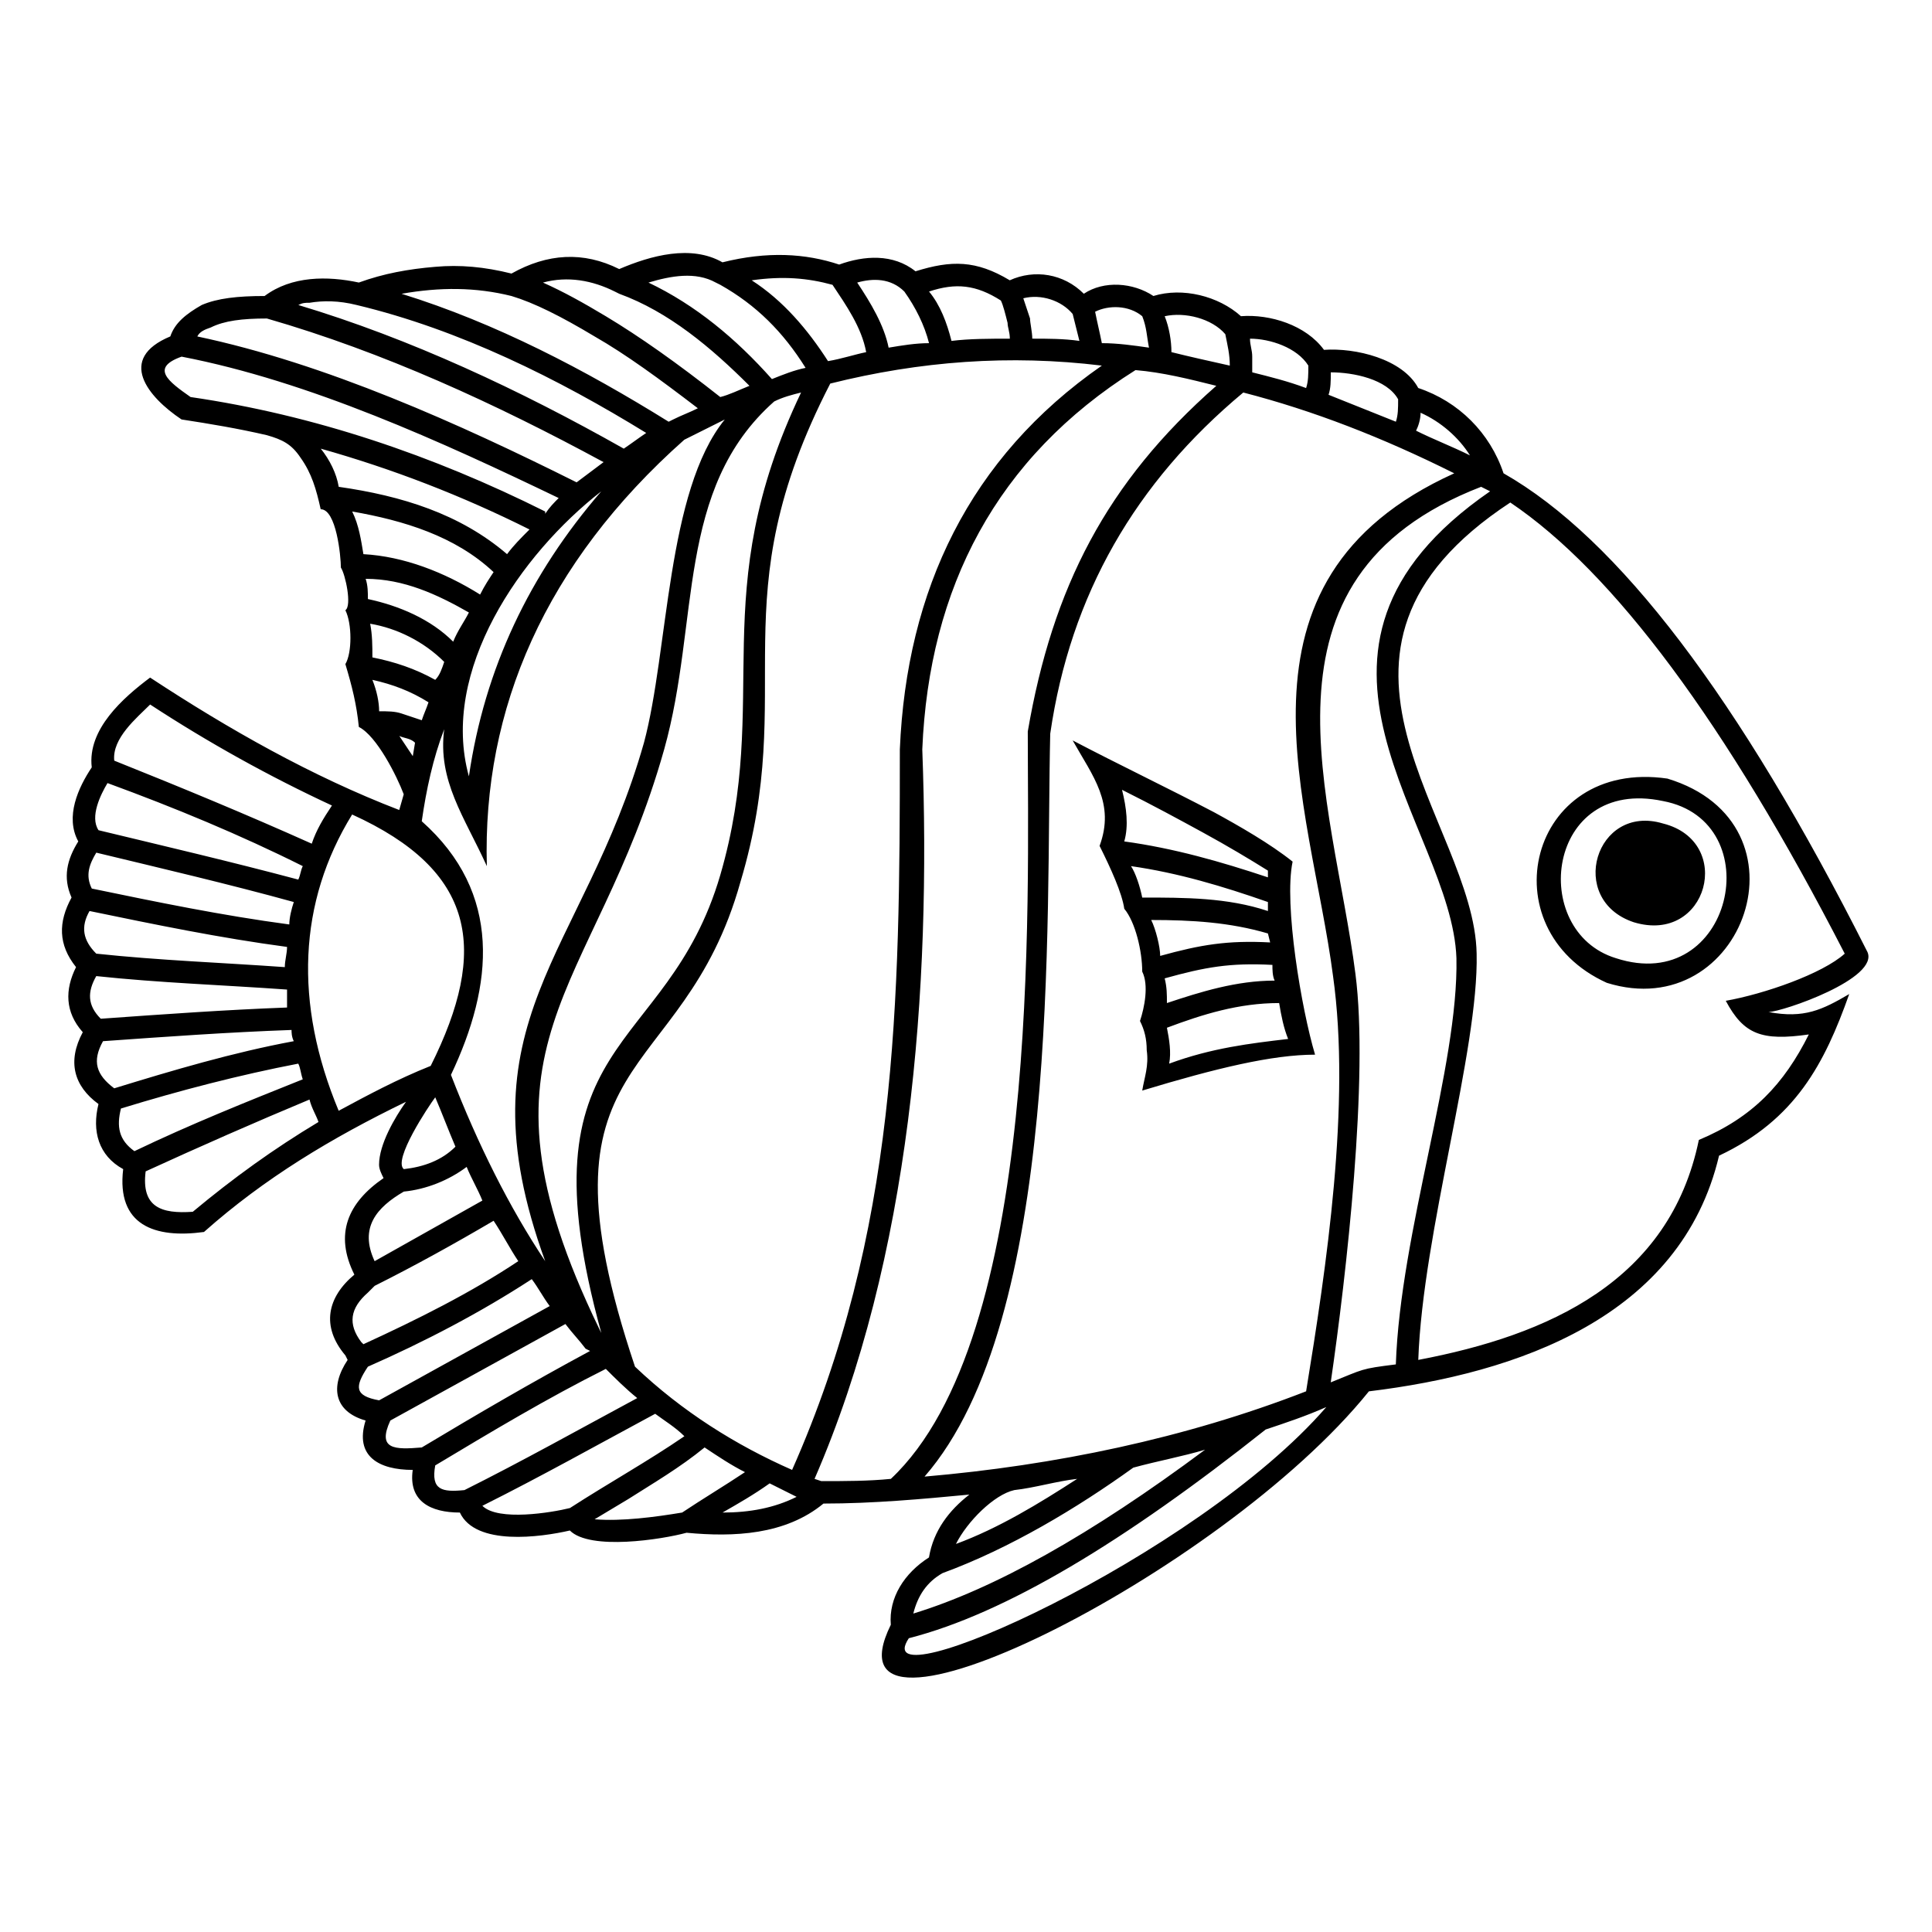 <?xml version="1.0" encoding="UTF-8"?>
<!-- Uploaded to: ICON Repo, www.svgrepo.com, Generator: ICON Repo Mixer Tools -->
<svg fill="#000000" width="800px" height="800px" version="1.1" viewBox="144 144 512 512" xmlns="http://www.w3.org/2000/svg">
 <path d="m513.91 505.58c1.191-35.094 16.656-79.109 16.059-107.66-1.191-35.094-52.344-81.488 8.922-123.72l-2.379-1.191c-63.051 24.387-39.258 82.68-33.309 129.07 3.57 27.363-2.379 79.707-6.543 108.26 8.922-3.57 7.734-3.57 17.25-4.758zm-276.59-145.73c-14.277 23.199-15.465 49.965-3.57 78.516 7.734-4.164 15.465-8.328 24.387-11.895 15.465-30.93 11.895-51.75-20.82-66.621zm-8.922 81.488c-0.594-1.785-1.785-3.57-2.379-5.949-14.277 5.949-29.145 12.492-43.422 19.035-1.191 9.516 4.164 11.301 12.492 10.707 10.707-8.922 21.414-16.656 33.309-23.793zm-4.164-11.301c-0.594-1.785-0.594-2.973-1.191-4.164-15.465 2.973-31.523 7.137-46.992 11.895-1.191 4.758-0.594 8.328 3.57 11.301 14.871-7.137 29.742-13.086 44.609-19.035zm-2.379-10.113c-0.594-1.191-0.594-2.379-0.594-2.973-16.656 0.594-33.309 1.785-49.965 2.973-2.973 5.352-1.785 8.922 2.973 12.492 15.465-4.758 31.523-9.516 47.586-12.492zm-1.785-8.922v-4.758c-16.656-1.191-33.906-1.785-50.559-3.57-2.379 4.164-2.379 7.734 1.191 11.301 16.656-1.191 33.309-2.379 49.371-2.973zm-0.594-10.707c0-1.785 0.594-3.57 0.594-5.352-17.844-2.379-35.094-5.949-52.344-9.516-2.379 4.164-1.785 7.734 1.785 11.301 16.656 1.785 33.309 2.379 49.965 3.57zm1.191-11.301c0-1.785 0.594-4.164 1.191-5.949-17.25-4.758-35.094-8.922-52.344-13.086-1.785 2.973-2.973 5.949-1.191 9.516 17.25 3.57 34.5 7.137 52.344 9.516zm2.379-11.895c0.594-1.191 0.594-2.379 1.191-3.57-16.656-8.328-33.906-15.465-51.75-22.008-1.785 2.973-4.758 8.922-2.379 12.492 17.25 4.164 35.094 8.328 52.938 13.086zm3.57-9.516c1.191-3.57 2.973-6.543 5.352-10.113-16.656-7.734-32.715-16.656-48.18-26.766-3.57 3.57-10.113 8.922-9.516 14.871 17.844 7.137 35.094 14.277 52.344 22.008zm358.08-5.352c19.035 4.758 11.895 32.121-7.734 26.172-17.844-5.949-10.113-31.523 7.734-26.172zm-12.492 35.688c30.93 10.113 41.043-36.285 12.492-41.637-30.93-6.543-35.688 34.5-12.492 41.637zm13.68-47.586c39.258 11.895 20.223 65.43-16.059 54.129-31.523-14.277-20.82-59.48 16.059-54.129zm15.465 58.887c10.113-1.785 25.578-7.137 31.523-12.492-31.523-61.266-61.266-101.12-88.629-119.56-60.672 39.852-9.516 84.465-8.922 119.56 0.594 25.578-14.277 73.758-15.465 107.66 34.5-6.543 66.621-20.82 74.352-58.293 14.277-5.949 22.602-14.871 29.145-27.957-12.492 1.785-17.25 0-22.008-8.922zm37.473-13.086c3.57 7.137-22.602 16.059-26.172 16.059 9.516 1.785 14.277-0.594 21.414-4.758-6.543 18.438-14.277 33.309-34.5 42.828-10.113 42.828-53.535 57.695-92.793 62.457-39.258 48.773-146.32 101.71-126.7 61.859-0.594-7.137 3.57-13.68 10.113-17.844 1.191-7.137 5.352-12.492 10.707-16.656-12.492 1.191-25.578 2.379-38.664 2.379-10.113 8.328-23.793 8.922-36.285 7.734-6.543 1.785-25.578 4.758-30.93-0.594-7.734 1.785-24.98 4.164-29.145-4.758-7.734 0-13.68-2.973-12.492-11.301-8.922 0-15.465-3.57-12.492-13.086-8.328-2.379-9.516-8.922-4.758-16.059l-0.594-1.191c-6.543-7.734-4.758-15.465 2.379-21.414-5.352-10.707-1.785-19.035 7.734-25.578-0.594-1.191-1.191-2.379-1.191-3.57 0-5.352 4.164-12.492 7.137-16.656-19.629 9.516-37.473 20.223-53.535 34.5-13.086 1.785-23.199-1.785-21.414-16.656-6.543-3.57-8.328-10.113-6.543-17.25-6.543-4.758-8.328-11.301-4.164-19.035-4.758-5.352-4.758-11.301-1.785-17.25-4.758-5.949-4.758-11.895-1.191-18.438-2.379-5.352-1.191-10.113 1.785-14.871-3.57-6.543 0-14.277 3.57-19.629-1.191-10.113 8.328-18.438 15.465-23.793 20.82 13.68 42.828 26.172 66.023 35.094l1.191-4.164c-1.785-4.758-7.137-15.465-11.895-17.844-0.594-5.949-1.785-10.707-3.57-16.656 1.785-2.973 1.785-10.707 0-14.277 1.785-1.191 0-9.516-1.191-11.301 0-2.973-1.191-15.465-5.352-15.465-1.191-5.352-2.379-9.516-5.352-13.68-2.379-3.57-4.758-4.758-8.922-5.949-7.734-1.785-14.871-2.973-22.602-4.164-8.922-5.949-17.25-16.059-2.973-22.008 1.191-3.57 4.164-5.949 8.328-8.328 4.164-1.785 9.516-2.379 16.656-2.379 7.137-5.352 16.656-5.352 24.98-3.57 6.543-2.379 13.086-3.57 20.223-4.164 6.543-0.594 13.086 0 20.223 1.785 9.516-5.352 19.035-5.949 28.551-1.191 8.328-3.57 19.035-6.543 27.363-1.785 11.895-2.973 22.008-2.379 30.93 0.594 6.543-2.379 14.277-2.973 20.223 1.785 9.516-2.973 16.059-2.973 24.98 2.379 6.543-2.973 14.277-1.785 19.629 3.57 5.352-3.57 13.086-2.973 18.438 0.594 7.734-2.379 17.25 0 23.199 5.352 7.734-0.594 17.25 2.379 22.008 8.922 8.328-0.594 20.82 2.379 24.98 10.113 10.707 3.57 19.035 11.895 22.602 22.602 30.336 17.25 62.457 59.48 96.359 126.7zm-146.32 27.363c-11.301 0-26.172 3.57-45.801 9.516 0.594-3.57 1.785-6.543 1.191-10.707 0-2.973-0.594-5.352-1.785-7.734 1.191-3.57 2.379-9.516 0.594-13.086 0-5.352-1.785-13.086-4.758-16.656-0.594-4.164-3.57-10.707-6.543-16.656 4.164-11.301-1.785-18.438-7.137-27.957 12.492 6.543 24.98 12.492 37.473 19.035 6.543 3.57 14.871 8.328 20.82 13.086-2.379 11.301 2.379 39.258 5.949 51.152zm-7.137-4.164c-1.191-2.973-1.785-5.949-2.379-9.516-10.707 0-20.223 2.973-29.742 6.543 0.594 2.973 1.191 6.543 0.594 9.516 11.301-4.164 21.414-5.352 31.523-6.543zm-3.57-15.465c-0.594-1.191-0.594-2.973-0.594-4.164-11.301-0.594-17.844 0.594-28.551 3.57 0.594 2.379 0.594 4.164 0.594 6.543 8.922-2.973 18.438-5.949 28.551-5.949zm-1.191-10.113-0.594-2.379c-10.113-2.973-20.223-3.57-30.93-3.57 1.191 2.379 2.379 7.137 2.379 9.516 10.707-2.973 17.844-4.164 29.145-3.57zm-0.594-8.328v-2.379c-11.895-4.164-23.793-7.734-36.285-9.516 1.191 1.785 2.379 5.352 2.973 8.328 11.301 0 22.602 0 33.309 3.57zm0-8.922v-1.785c-4.758-2.973-10.707-6.543-17.25-10.113-6.543-3.57-13.086-7.137-21.414-11.301 1.191 4.758 1.785 9.516 0.594 13.68 13.086 1.785 25.578 5.352 38.066 9.516zm-211.75-26.766c4.164-28.551 16.059-53.535 35.094-75.543-21.414 16.656-42.828 47.586-35.094 75.543zm57.102-89.223c-36.879 32.715-53.535 71.379-52.344 113.02-5.949-13.086-13.086-22.602-11.301-36.285-2.973 7.734-4.758 16.059-5.949 24.387 21.414 19.035 19.035 43.422 7.734 67.215 7.137 18.438 15.465 35.094 24.98 49.371-23.199-63.645 10.113-80.895 26.172-137.4 6.543-24.387 5.949-66.621 21.414-85.652-3.57 1.785-7.137 3.57-10.707 5.352zm23.793-10.113c-26.172 23.199-19.629 58.293-29.145 92.195-18.438 65.43-54.129 77.324-17.25 153.46l0.594 1.191c-22.008-79.707 17.25-72.566 31.523-121.34 13.68-46.992-4.164-74.352 21.414-127.89-2.379 0.594-4.758 1.191-7.137 2.379zm14.871-4.758c-29.742 57.695-8.328 80.301-23.793 132.05-15.465 55.316-56.508 43.422-27.957 128.48 12.492 11.895 26.766 20.82 41.637 27.363 27.957-63.051 28.551-123.72 28.551-190.94 1.785-42.23 18.438-77.324 53.535-101.71-24.387-2.973-48.18-1.191-71.973 4.758zm80.895-3.57c-36.879 23.199-54.723 57.695-56.508 100.52 2.379 63.645-2.973 134.43-28.551 193.32l1.785 0.594c6.543 0 12.492 0 18.438-0.594 39.852-37.473 36.285-151.68 36.285-198.07 6.543-38.066 20.82-66.023 49.965-91.602-7.137-1.785-14.277-3.57-21.414-4.164zm28.551 5.949c-28.551 23.793-45.801 53.535-51.152 90.41-1.191 49.371 2.973 155.25-33.309 196.88 34.5-2.973 69-10.113 101.12-22.602 5.352-32.715 11.895-76.137 7.137-110.04-5.949-45.801-30.93-104.69 32.121-133.24-19.035-9.516-37.473-16.656-55.914-21.414zm-76.137 305.14c11.301-4.164 22.008-10.707 32.121-17.25-5.352 0.594-11.301 2.379-16.656 2.973-5.352 1.191-12.492 8.328-15.465 14.277zm46.992-20.223c-14.871 10.707-32.715 21.414-50.559 27.957-4.164 2.379-6.543 5.949-7.734 10.707 21.414-6.543 46.992-20.82 77.324-43.422-5.949 1.785-12.492 2.973-19.035 4.758zm35.094-10.113c-37.473 29.742-69 48.773-94.574 55.316-11.895 17.844 76.137-21.414 110.64-61.266-5.352 2.379-10.707 4.164-16.059 5.949zm41.043-269.45c0 1.785-0.594 3.57-1.191 4.758 4.758 2.379 9.516 4.164 14.277 6.543-2.973-4.758-7.734-8.922-13.086-11.301zm-6.543 2.379c0.594-1.785 0.594-3.57 0.594-5.949-2.973-5.352-11.895-7.137-17.844-7.137 0 2.379 0 4.164-0.594 5.949 5.949 2.379 11.895 4.758 17.844 7.137zm-23.793-8.922c0.594-1.785 0.594-3.57 0.594-5.949-2.973-4.758-10.113-7.137-15.465-7.137 0 1.785 0.594 2.973 0.594 4.758v4.164c4.758 1.191 9.516 2.379 14.277 4.164zm-20.223-5.949c0-2.973-0.594-5.352-1.191-8.328-3.57-4.164-10.707-5.949-16.059-4.758 1.191 2.973 1.785 6.543 1.785 9.516 4.758 1.191 10.113 2.379 15.465 3.57zm-21.414-4.758c-0.594-2.973-0.594-5.352-1.785-8.328-3.57-2.973-8.922-2.973-12.492-1.191 0.594 2.973 1.191 5.352 1.785 8.328 4.164 0 8.328 0.594 12.492 1.191zm-18.438-1.785c-0.594-2.379-1.191-4.758-1.785-7.137-2.973-3.57-8.328-5.352-13.086-4.164 0.594 1.785 1.191 3.57 1.785 5.352 0 1.191 0.594 3.57 0.594 5.352 4.164 0 8.328 0 12.492 0.594zm-18.438-0.594c0-1.785-0.594-2.973-0.594-4.164-0.594-2.379-1.191-4.758-1.785-5.949-6.543-4.164-11.895-4.758-19.035-2.379 2.973 3.57 4.758 8.328 5.949 13.086 4.758-0.594 10.113-0.594 15.465-0.594zm-21.414 1.191c-1.191-4.758-3.57-9.516-6.543-13.68-3.57-3.57-8.328-3.57-12.492-2.379 3.57 5.352 7.137 11.301 8.328 17.25 3.57-0.594 7.137-1.191 10.707-1.191zm-16.656 2.379c-1.191-6.543-5.352-12.492-8.922-17.844-6.543-1.785-13.086-2.379-21.414-1.191 8.328 5.352 14.871 13.086 20.223 21.414 3.57-0.594 7.137-1.785 10.113-2.379zm-16.059 4.164c-5.949-9.516-13.086-16.656-22.602-22.008l-1.191-0.594c-5.352-2.973-11.895-1.785-17.844 0 12.492 5.949 23.199 14.871 32.715 25.578 2.973-1.191 5.949-2.379 8.922-2.973zm-14.871 4.758c-10.113-10.113-21.414-19.629-34.5-24.387l-1.191-0.594c-5.949-2.973-12.492-4.164-19.035-2.379 5.352 2.379 10.707 5.352 16.656 8.922 8.922 5.352 19.035 12.492 30.336 21.414 2.379-0.594 4.758-1.785 7.734-2.973zm-13.68 5.949c-10.113-7.734-19.035-14.277-27.363-19.035-8.922-5.352-16.059-8.922-22.008-10.707-9.516-2.379-19.035-2.379-29.145-0.594 24.98 7.734 48.773 20.223 70.781 33.906l1.191-0.594c2.379-1.191 4.164-1.785 6.543-2.973zm-49.371-29.742m35.688 36.285c-23.199-14.277-49.371-27.363-76.73-33.906-4.758-1.191-8.922-1.191-12.492-0.594-1.191 0-1.785 0-2.973 0.594 29.742 8.922 58.887 22.602 86.25 38.066 1.785-1.191 4.164-2.973 5.949-4.164zm-11.301 7.734c-28.551-15.465-58.293-29.145-89.223-38.066-6.543 0-11.301 0.594-14.871 2.379-1.785 0.594-2.973 1.191-3.57 2.379 33.906 7.137 69.594 23.199 100.52 38.664 2.379-1.785 4.758-3.57 7.137-5.352zm-11.895 9.516c-30.93-14.871-66.023-30.93-99.93-37.473-8.328 2.973-3.57 6.543 2.379 10.707 32.715 4.758 64.238 15.465 93.98 30.336v0.594c1.191-1.785 2.379-2.973 3.57-4.164zm-54.723 3.57c1.785 3.57 2.379 7.734 2.973 11.301 10.707 0.594 21.414 4.758 30.93 10.707 1.191-2.379 2.379-4.164 3.57-5.949-10.113-9.516-23.793-13.68-37.473-16.059zm3.57 17.844c0.594 1.785 0.594 3.57 0.594 5.352 8.328 1.785 16.656 5.352 22.602 11.301 1.191-2.973 2.973-5.352 4.164-7.734-8.328-4.758-17.25-8.922-27.363-8.922zm1.191 11.895c0.594 2.973 0.594 5.949 0.594 8.922 5.949 1.191 11.301 2.973 16.656 5.949 1.191-1.191 1.785-2.973 2.379-4.758-5.352-5.352-12.492-8.922-19.629-10.113zm0.594 14.871c1.191 2.973 1.785 5.949 1.785 8.328 2.379 0 4.164 0 5.949 0.594s3.57 1.191 5.352 1.785c0.594-1.785 1.191-2.973 1.785-4.758-4.758-2.973-9.516-4.758-14.871-5.949zm11.301 16.656c-1.191-1.191-2.973-1.191-4.164-1.785 1.191 1.785 2.379 3.57 3.57 5.352l0.594-3.57zm-24.98-77.922c2.379 2.973 4.164 6.543 4.758 10.113 16.656 2.379 32.121 7.137 44.609 17.844 1.785-2.379 3.57-4.164 5.949-6.543-17.844-8.922-36.285-16.059-55.316-21.414zm66.023 280.75c10.113-6.543 20.82-12.492 30.336-19.035-2.379-2.379-5.352-4.164-7.734-5.949-15.465 8.328-30.336 16.656-45.801 24.387 4.164 4.164 18.438 1.785 23.199 0.594zm35.688-16.059c-6.543 5.352-13.68 9.516-20.223 13.68-2.973 1.785-5.949 3.57-8.922 5.352 7.137 0.594 16.059-0.594 23.199-1.785 5.352-3.57 11.301-7.137 16.656-10.707-3.57-1.785-7.137-4.164-10.707-6.543zm-63.645 11.301c15.465-7.734 30.336-16.059 45.801-24.387-2.973-2.379-5.949-5.352-8.328-7.734-15.465 7.734-30.336 16.656-45.207 25.578-1.191 6.543 1.785 7.137 7.734 6.543zm-11.301-11.301c14.871-8.922 29.145-17.25 44.609-25.578l-1.191-0.594c-1.785-2.379-3.57-4.164-5.352-6.543l-46.395 25.578c-3.57 7.734 1.191 7.734 8.328 7.137zm-11.301-12.492 45.207-24.98c-1.785-2.379-2.973-4.758-4.758-7.137-13.68 8.922-28.551 16.656-43.422 23.199-3.57 5.352-3.57 7.734 2.973 8.922zm-4.164-14.871c14.277-6.543 28.551-13.68 41.043-22.008-2.379-3.57-4.164-7.137-6.543-10.707-10.113 5.949-20.82 11.895-31.523 17.25-0.594 0.594-1.191 1.191-1.785 1.785-4.758 4.164-5.352 8.328-1.785 13.086zm2.973-22.008c9.516-5.352 19.035-10.707 28.551-16.059-1.191-2.973-2.973-5.949-4.164-8.922-4.758 3.57-10.707 5.949-16.656 6.543-7.137 4.164-11.895 9.516-7.734 18.438zm7.734-24.387c5.352-0.594 10.113-2.379 13.68-5.949-1.785-4.164-3.57-8.922-5.352-13.086-1.785 2.379-11.301 16.656-8.328 19.035zm104.09 86.844c-2.379-1.191-4.758-2.379-7.137-3.57-4.164 2.973-8.328 5.352-12.492 7.734 7.137 0 13.68-1.191 19.629-4.164z"/>
</svg>